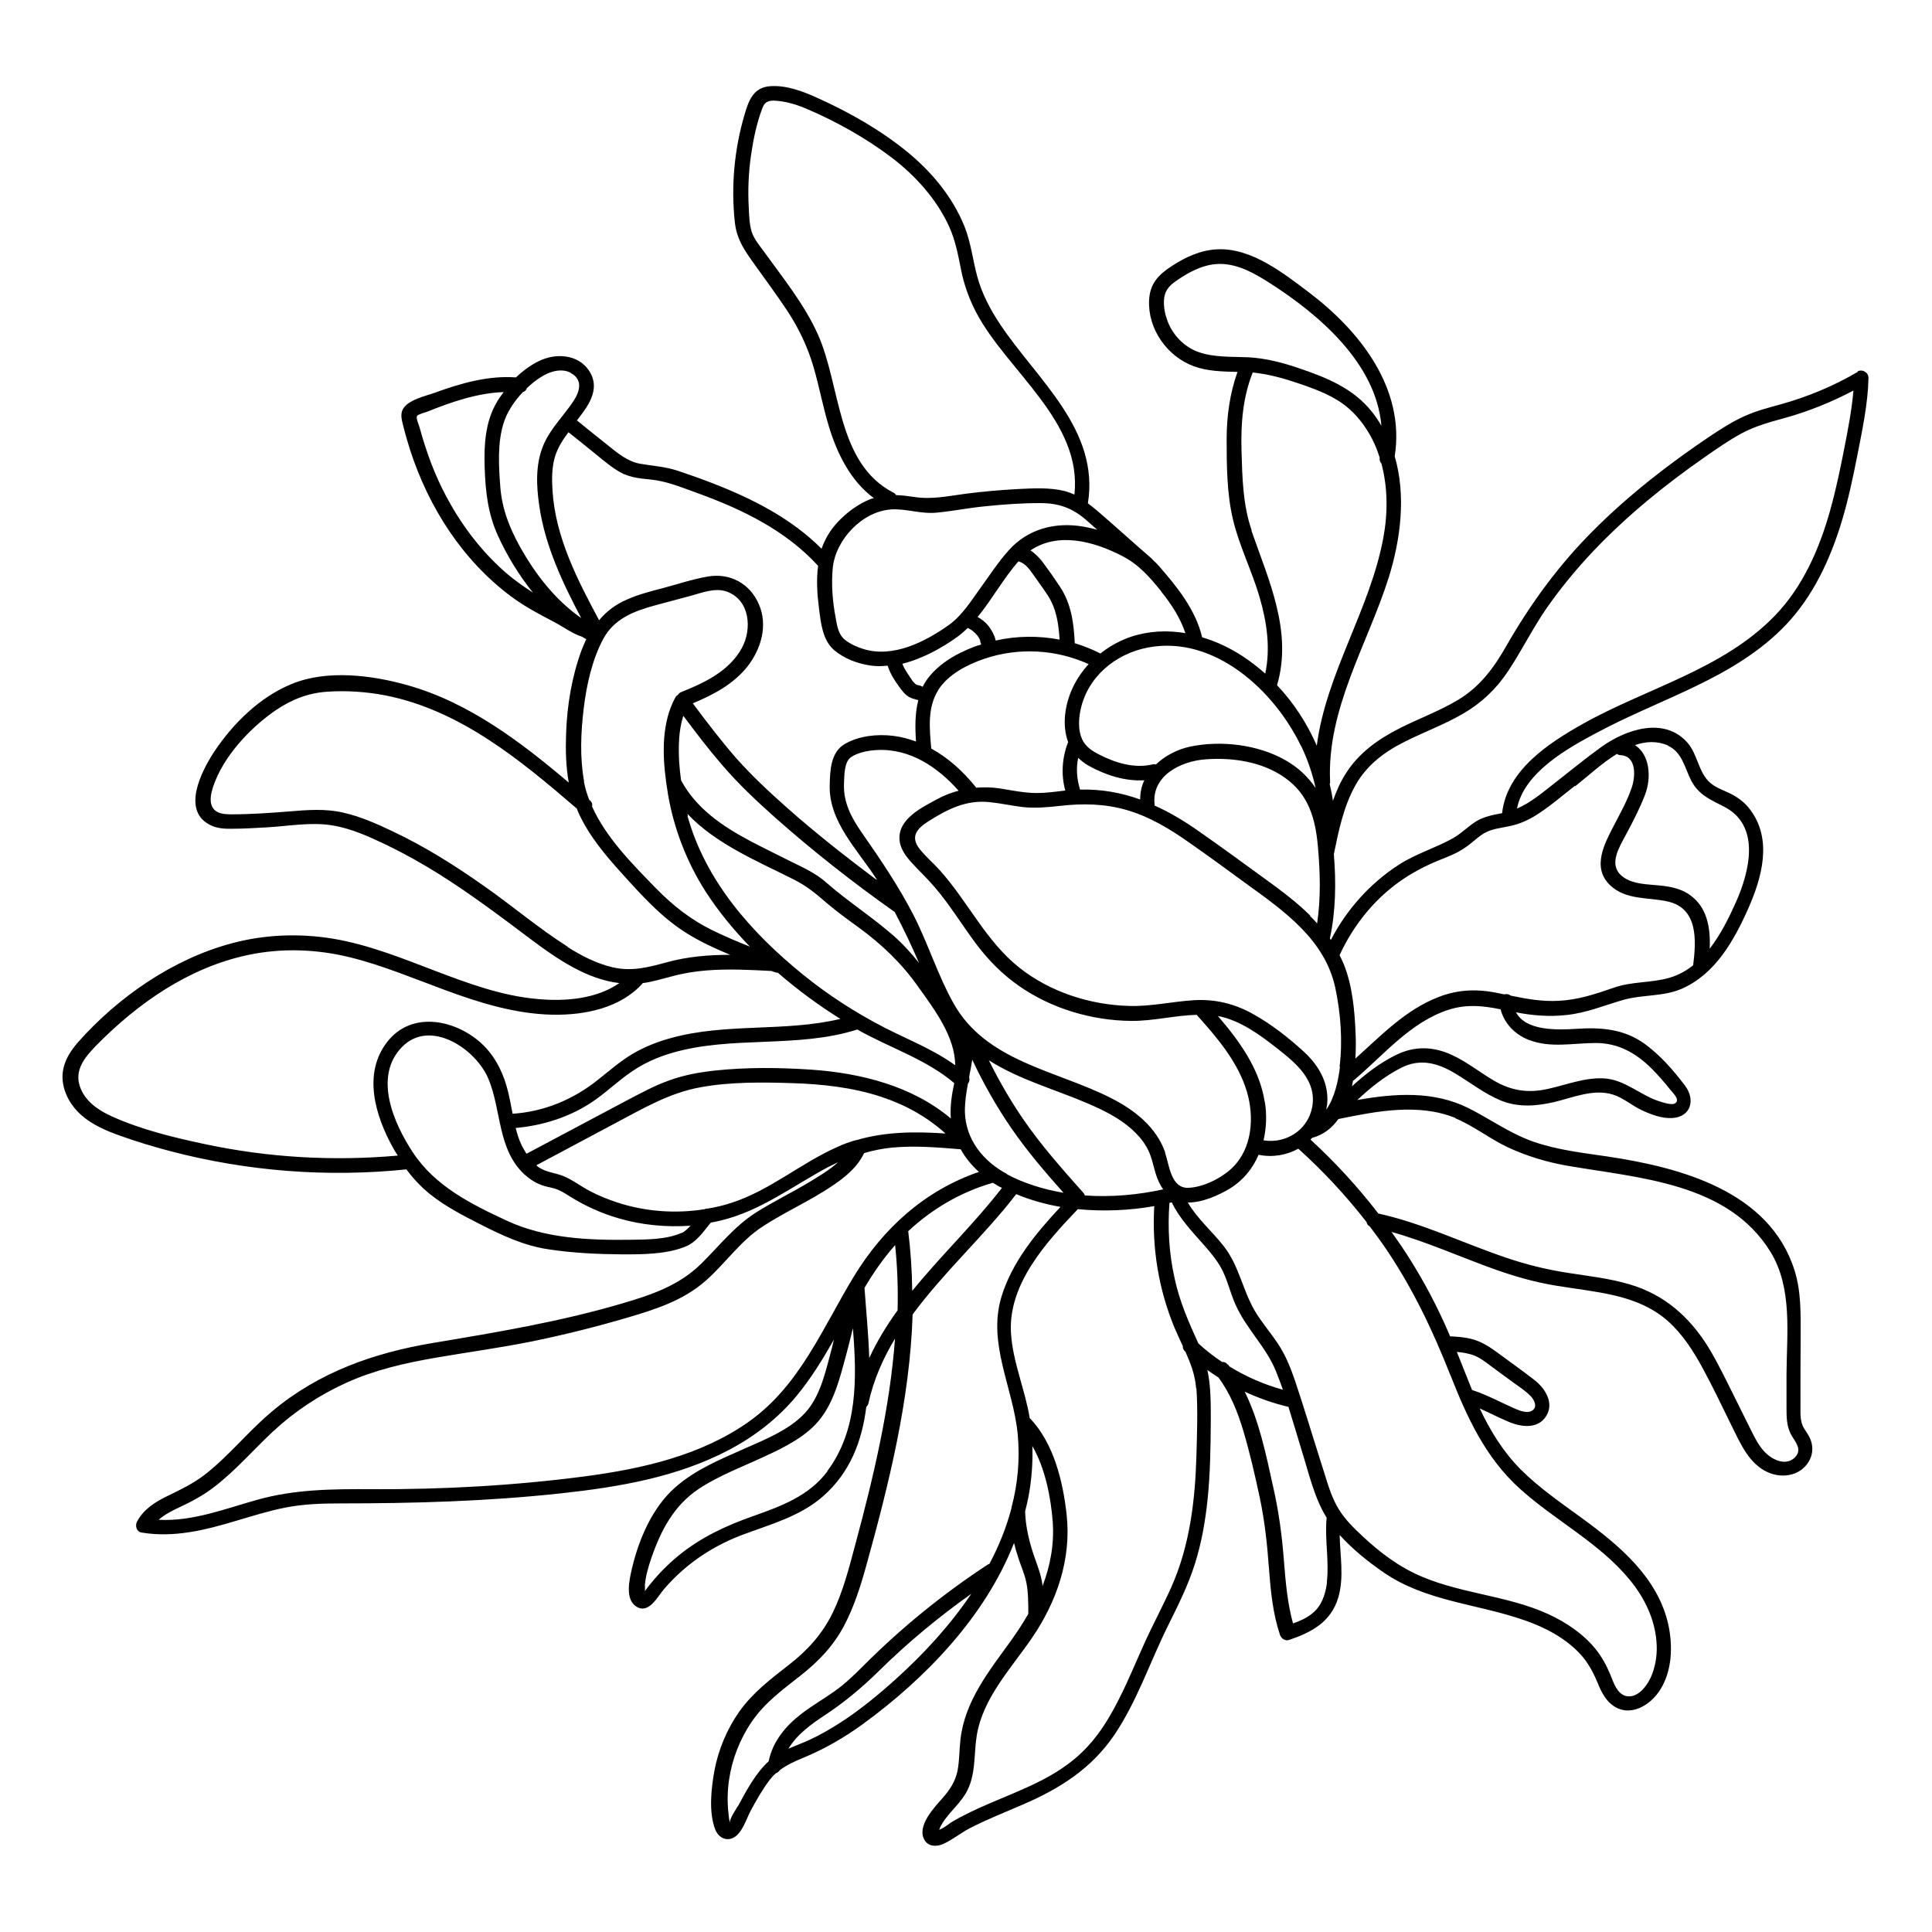 <?xml version="1.0" encoding="UTF-8"?>
<!-- Uploaded to: SVG Repo, www.svgrepo.com, Generator: SVG Repo Mixer Tools -->
<svg fill="#000000" width="800px" height="800px" version="1.1" viewBox="144 144 512 512" xmlns="http://www.w3.org/2000/svg">
 <path d="m636.39 242.51c-6.5 3.828-13.352 6.648-20.555 8.664-3.125 0.855-6.246 1.664-9.219 2.973-3.324 1.461-6.398 3.426-9.422 5.441-10.934 7.356-21.461 15.516-30.781 24.836-9.219 9.168-16.727 19.445-23.176 30.684-3.324 5.844-7.004 10.883-12.898 14.41-4.887 2.922-10.277 4.887-15.367 7.457-5.691 2.871-10.883 6.551-14.309 11.992-1.461 2.266-2.519 4.734-3.426 7.254-0.203-1.461-0.504-2.973-0.855-4.434 0.102-0.203 0.152-0.504 0.102-0.754-0.855-19.246 9.875-36.125 15.516-53.906 3.223-10.277 4.637-21.867 1.613-32.195 2.82-17.938-9.168-33.199-22.773-43.48-6.75-5.09-15.164-11.738-24.082-11.387-4.484 0.152-8.613 2.066-12.293 4.484-3.477 2.266-5.742 4.637-5.945 9.02-0.352 7.609 4.734 14.863 11.84 17.48 3.68 1.359 7.656 1.41 11.586 1.512-2.016 5.691-2.871 11.688-2.871 17.785 0 6.953 0.051 14.508 1.664 21.262 1.664 7.106 5.09 13.754 7.106 20.809 1.914 6.551 2.871 13.402 1.461 20.102-1.863-1.664-3.879-3.223-5.945-4.586-3.324-2.168-6.953-3.93-10.781-5.039-1.715-7.305-6.648-13.402-11.488-18.941-0.504-0.555-1.059-1.109-1.613-1.613-0.102-0.102-0.102-0.203-0.25-0.301-4.734-4.082-9.32-8.262-14.055-12.344-0.957-0.805-1.863-1.562-2.871-2.316 3.125-19.496-13.402-32.695-23.176-47.309-2.621-3.93-4.887-8.16-6.144-12.797-1.211-4.434-1.664-8.969-3.375-13.25-3.176-7.859-8.715-14.508-15.266-19.852-7.106-5.793-15.316-10.43-23.68-14.207-3.879-1.762-8.211-3.426-12.543-3.125-4.434 0.301-5.691 3.727-6.801 7.508-2.719 9.219-3.629 19.043-2.57 28.617 0.504 4.586 2.719 7.609 5.34 11.285 2.871 4.031 5.844 8.012 8.566 12.141 3.074 4.684 5.391 9.574 6.953 14.914 1.512 5.188 2.469 10.48 4.031 15.617 2.168 7.254 5.793 14.559 11.941 19.094-0.25 0.102-0.555 0.102-0.805 0.203-3.426 1.359-6.449 3.629-8.918 6.297-1.965 2.117-3.273 4.484-4.133 6.902-8.062-8.062-18.391-13.301-28.969-17.383-2.973-1.16-5.945-2.215-8.969-3.223-3.426-1.16-6.648-1.309-10.125-1.914s-6.144-2.973-8.816-5.09c-2.672-2.117-5.289-4.231-7.961-6.398 2.82-3.578 6.098-7.91 3.629-12.496-2.519-4.684-8.312-5.492-12.898-3.578-2.469 1.008-4.785 2.719-6.902 4.684-7.254-0.555-14.66 1.562-21.41 4.031-2.519 0.906-7.356 1.914-8.613 4.535-0.656 1.41-0.152 2.973 0.203 4.383 0.504 2.066 1.109 4.133 1.762 6.195 4.938 15.266 13.855 29.27 26.852 38.945 3.578 2.672 7.457 4.684 11.387 6.75 2.519 1.309 4.785 3.074 7.356 3.879 0.352 0.203 0.754 0.453 1.109 0.656-0.402 0.906-0.805 1.812-1.211 2.82-2.621 7.106-3.879 14.711-4.133 22.27-0.152 4.332-0.051 8.664 0.707 12.898-12.797-10.832-26.449-21.211-42.723-25.797-9.422-2.672-21.312-4.18-30.633-0.352-8.465 3.426-15.617 10.48-20.605 17.984-3.375 5.141-9.02 16.02-0.555 19.648 1.762 0.754 3.777 0.805 5.644 0.754 2.871 0 5.793-0.203 8.664-0.352 5.691-0.301 11.738-1.461 17.434-0.555 5.09 0.805 9.926 3.023 14.559 5.238 4.684 2.266 9.27 4.836 13.703 7.609 8.613 5.391 16.727 11.539 24.836 17.633 6.75 5.039 14.508 10.328 23.074 11.336-6.047 4.231-14.41 4.887-21.562 4.231-9.523-0.805-18.59-4.18-27.457-7.559-8.715-3.324-17.48-6.852-26.703-8.414-9.07-1.512-18.34-1.16-27.207 1.258-15.469 4.18-29.926 14.207-40.508 26.148-2.519 2.871-4.434 6.195-4.082 10.125 0.352 3.629 2.367 7.004 5.09 9.32 2.973 2.57 6.602 4.082 10.277 5.391 4.231 1.512 8.566 2.82 12.949 3.981 20.402 5.391 41.766 7.055 62.773 4.887 1.812 2.418 3.879 4.637 6.246 6.551 4.082 3.273 8.715 5.644 13.352 8.012 5.742 2.922 11.539 5.644 17.938 6.602 6.5 1.008 13.199 1.309 19.75 1.359 5.289 0 11.387 0 16.426-1.965 3.125-1.16 4.938-3.981 6.953-6.449 0.906-0.152 1.762-0.352 2.621-0.555 10.578-2.519 19.043-9.117 28.465-14.156 0.906-0.453 1.812-0.855 2.672-1.309-2.266 2.066-5.09 3.727-7.406 5.141-4.734 2.871-9.773 5.289-14.461 8.262-5.594 3.578-9.672 8.816-14.359 13.453-5.996 5.894-13.25 8.312-21.16 10.629-16.473 4.836-33.152 7.609-50.027 10.43-15.617 2.621-30.078 7.707-42.371 17.938-6.398 5.289-11.586 11.941-18.137 17.027-3.176 2.418-6.602 4.031-10.125 5.742-3.176 1.562-6.098 3.477-7.758 6.648-0.555 1.008-0.152 2.672 1.16 2.871 8.613 1.461 16.977-0.656 25.191-3.125 4.281-1.258 8.566-2.621 12.949-3.477 4.836-0.957 9.773-1.109 14.66-1.109 19.547 0 38.945-0.555 58.441-2.672 15.266-1.664 30.832-4.281 44.535-11.539 6.801-3.578 12.949-8.363 17.836-14.258 3.828-4.637 6.953-9.723 9.926-14.965-0.152 0.707-0.352 1.359-0.504 2.066-1.461 5.391-2.769 11.891-6.297 16.375-4.031 5.141-11.234 7.961-17.027 10.531-6.348 2.82-12.848 5.492-18.137 10.125-6.144 5.34-9.773 13.855-11.586 21.664-0.656 2.82-1.914 8.113 1.211 10.027 3.273 2.066 5.594-2.672 7.254-4.586 5.543-6.5 12.645-11.336 20.605-14.359 7.457-2.82 15.418-4.887 21.562-10.277 7.254-6.348 10.379-14.762 11.488-23.73 0.25-0.203 0.453-0.504 0.555-0.906 1.359-6.246 3.879-11.891 7.055-17.18-1.359 18.391-5.691 36.625-10.48 54.41-1.664 6.195-3.223 12.496-6.047 18.289-2.769 5.644-6.648 9.926-11.586 13.754-4.836 3.777-9.574 7.356-13.148 12.395-3.273 4.637-5.543 10.078-6.602 15.668-0.855 4.734-1.562 11.082 0.25 15.668 0.754 1.863 2.672 3.074 4.637 2.168 2.469-1.109 3.578-5.09 4.734-7.254 1.512-2.769 3.125-5.644 5.039-8.16 0.504-0.656 1.059-1.258 1.664-1.762 0.402-0.152 0.754-0.402 1.008-0.805 1.812-1.359 3.879-2.316 6.098-3.223 5.644-2.316 10.883-5.34 15.82-8.918 16.625-12.09 32.496-28.516 40.152-48.062 0.352 1.41 0.754 2.82 1.211 4.18 0.707 2.117 1.613 4.133 2.066 6.348 0.504 2.672 0.504 5.391 0.504 8.062v0.203c-1.359 2.367-2.871 4.684-4.484 6.953-5.844 8.113-12.344 16.07-13.504 26.398-0.301 2.719-0.25 5.492-0.754 8.16-0.605 2.973-2.066 5.141-4.031 7.356-2.168 2.469-6.953 7.457-4.684 11.133 1.059 1.715 3.176 1.715 4.836 1.008 2.469-1.109 4.684-2.922 7.055-4.18 4.586-2.367 9.371-4.231 14.105-6.297 9.723-4.18 18.137-9.473 24.184-18.34 6.047-8.918 9.473-19.297 14.207-28.867 2.672-5.391 5.391-10.781 7.203-16.523 1.762-5.543 2.769-11.285 3.375-17.078 0.707-6.852 0.805-13.754 0.855-20.656 0-4.684 0.051-9.27-0.906-13.703 0.957 0.707 1.965 1.359 2.922 1.965 3.176 4.281 5.141 9.219 6.648 14.309 1.715 5.793 3.074 11.738 4.332 17.633 1.309 6.195 1.965 12.395 2.418 18.691 0.453 5.945 1.008 11.891 2.922 17.582 0.301 0.957 1.359 1.715 2.418 1.359 5.996-2.016 11.133-4.785 13.047-11.285 1.562-5.441 0.453-10.984 0.352-16.523 3.426 3.777 7.559 7.106 11.586 9.875 11.234 7.758 24.789 8.312 37.332 12.695 5.543 1.914 11.035 4.785 15.012 9.168 1.812 2.016 3.125 4.383 4.18 6.852 0.957 2.316 1.965 4.734 3.981 6.348 4.637 3.68 10.328 0.25 12.949-4.082 3.074-4.988 3.273-11.488 2.066-17.078-2.769-12.543-13.047-21.059-22.922-28.266-5.594-4.082-11.336-8.012-16.273-12.949-4.586-4.637-7.961-10.125-10.73-15.973v-0.102c2.469 1.109 4.887 2.367 7.406 3.426 3.324 1.461 7.859 2.168 10.125-1.41 2.215-3.477-0.25-7.356-3.023-9.523-3.375-2.621-6.852-5.09-10.277-7.609-1.863-1.359-3.828-2.57-6.098-3.223-1.965-0.555-4.031-0.707-6.047-0.805-0.203-0.453-0.402-0.957-0.605-1.41-2.82-6.5-6.144-12.797-9.926-18.844-1.562-2.519-3.273-4.988-4.988-7.406 9.371 2.621 18.238 6.648 27.406 9.926 5.238 1.863 10.531 3.375 16.02 4.281 5.141 0.855 10.328 1.41 15.418 2.57 5.289 1.211 10.328 3.223 14.41 6.852 3.93 3.527 6.75 7.961 9.27 12.594 2.719 5.039 5.188 10.227 7.707 15.367 2.266 4.535 4.484 9.773 9.371 12.043 4.082 1.914 9.219 0.906 11.285-3.375 0.855-1.812 0.805-3.777 0-5.594-0.453-0.957-1.059-1.762-1.613-2.672-1.008-1.762-0.906-3.629-0.906-5.644 0-6.297 0-12.594 0.051-18.895 0-5.742 0.152-11.688-1.613-17.23-6.602-21.109-30.379-27.355-49.676-30.23-6.551-0.957-13.148-1.715-19.445-3.879-6.246-2.168-11.387-5.945-17.18-8.867-9.27-4.684-19.598-3.981-29.574-2.215 3.527-3.324 7.406-6.398 11.688-8.566 5.141-2.57 9.824-1.16 14.461 1.664 3.93 2.367 7.559 5.238 11.789 7.004 4.637 1.914 9.371 1.562 14.207 0.453 4.887-1.16 10.43-3.578 15.516-2.016 2.82 0.855 5.188 3.023 7.859 4.231 2.418 1.109 5.188 2.168 7.91 2.016 5.039-0.301 6.195-4.887 3.426-8.566-3.074-4.082-6.551-8.062-10.68-11.082-5.594-4.031-11.688-4.434-18.391-3.981-4.836 0.301-13.148 0.555-15.719-4.383 4.383 0.855 8.867 1.211 13.352 0.707 5.391-0.555 10.027-2.57 15.164-4.031 5.039-1.41 10.379-0.805 15.266-2.871 8.918-3.828 13.906-12.695 17.684-21.16 3.68-8.262 6.602-18.488 0.504-26.449-1.211-1.613-2.769-2.871-4.535-3.828-1.914-1.059-4.133-1.664-5.844-3.074-3.223-2.672-3.426-7.559-6.098-10.68-6.144-7.106-16.426-3.578-22.824 1.008-4.281 3.074-8.363 6.449-12.496 9.672-3.176 2.469-6.246 5.141-9.926 6.699 1.914-9.621 13.402-15.973 21.262-20.152 8.566-4.586 17.633-8.16 26.348-12.395 8.664-4.18 17.129-9.219 23.781-16.273 7.106-7.559 11.539-17.078 14.559-26.902 1.812-5.894 3.074-11.941 4.281-18.035 1.309-6.75 2.769-13.504 2.922-20.355 0-1.512-1.664-2.418-2.922-1.715zm-137.29 184.19c-0.402 3.527-1.359 8.113-3.629 11.387 0.152-0.855 0.301-1.762 0.301-2.672 0.051-5.188-2.672-9.473-6.398-12.848-3.981-3.629-8.414-7.106-13.098-9.723-4.938-2.82-10.227-4.133-15.922-3.777-5.793 0.352-11.438 1.715-17.23 1.512-10.328-0.301-20.809-3.68-28.969-10.125-8.867-7.004-13.703-17.633-21.16-25.895-1.715-1.914-3.727-3.578-5.34-5.644-2.519-3.273-0.555-5.391 2.367-7.254 5.09-3.223 10.027-5.742 16.223-5.09 2.973 0.301 5.844 0.957 8.816 1.309 3.273 0.352 6.5 0.051 9.773-0.301 6.047-0.707 11.941-0.605 17.836 1.109 6.047 1.762 11.438 5.039 16.574 8.664 5.188 3.629 10.277 7.356 15.367 11.082 9.926 7.152 20.605 14.762 23.277 27.457 1.41 6.699 1.965 14.008 1.109 20.809zm-29.773 78.898c-0.453-0.555-0.957-0.707-1.461-0.656-2.215-1.461-4.332-3.125-6.297-4.938-2.57-5.644-4.988-11.133-6.297-17.281-1.461-6.551-1.863-13.25-1.359-19.949 0.203 0 0.402-0.102 0.605-0.152 2.066 4.281 5.391 7.758 8.516 11.285 1.762 2.016 3.527 4.082 4.785 6.5 1.512 2.922 2.215 6.246 3.578 9.27 2.82 6.398 8.113 11.234 10.73 17.684 0.656 1.613 1.258 3.273 1.863 4.938-5.039-1.41-9.824-3.477-14.207-6.195-0.152-0.203-0.25-0.402-0.402-0.555zm-83.582-19.496c-0.051-5.289-0.402-10.531-1.059-15.82 6.348-5.945 13.957-10.379 22.32-12.797 0 0 0.051 0 0.102-0.051 0.605 0.402 1.258 0.754 1.863 1.109 0.203 0.102 0.402 0.152 0.555 0.25-7.254 9.422-16.172 17.938-23.781 27.305zm25.191-30.934c-6.348-3.375-11.082-9.168-11.234-16.625 0-2.519 0.352-4.938 0.805-7.356 0.352-0.453 0.504-1.008 0.352-1.562v-0.402c0.301-1.461 0.555-2.922 0.805-4.383 2.922 6.246 6.348 12.293 10.277 18.035 4.18 6.098 8.969 11.688 13.906 17.23-5.289-0.906-10.379-2.469-14.965-4.887zm-127.41-5.391c-0.453-0.754-0.906-1.512-1.309-2.316-0.707-1.461-1.16-2.973-1.562-4.535 7.356-0.656 14.559-2.973 20.656-7.152 3.527-2.418 6.602-5.441 10.125-7.809 3.223-2.215 6.75-3.777 10.48-4.887 16.07-4.734 33.301-1.16 49.273-6.246 8.414 4.785 18.238 7.859 25.695 14.207-0.656 3.074-1.16 6.195-0.906 9.371-10.227-8.613-23.832-12.043-37.082-12.949-8.414-0.555-17.027-0.656-25.441 0.25-4.18 0.453-8.363 1.211-12.293 2.672-3.93 1.41-7.559 3.426-11.234 5.34-8.816 4.684-17.633 9.371-26.449 14.055zm42.773-89.527s-0.051-0.402-0.152-0.605c7.508 8.012 18.641 12.594 28.215 17.434 3.324 1.664 5.793 3.68 8.566 6.098 2.769 2.367 5.691 4.484 8.613 6.602 6.195 4.535 11.387 9.473 15.82 15.77 4.231 5.945 9.723 13.098 9.773 20.758-5.691-4.133-12.293-6.699-18.539-9.875-7.758-3.981-15.113-8.715-21.867-14.207-13.602-11.035-25.746-24.738-30.531-41.969zm61.414 39.145c-2.117-2.672-4.383-5.188-6.902-7.406-5.691-4.988-12.09-9.07-17.785-14.055-2.82-2.519-6.195-4.031-9.574-5.691-3.578-1.812-7.152-3.527-10.68-5.391-7.305-3.879-14.309-8.613-18.289-16.07-0.203-1.613-0.402-3.273-0.504-4.887-0.203-4.031-0.152-8.312 1.109-12.191 3.273 4.383 6.602 8.766 10.176 12.898 4.383 5.141 9.27 9.723 14.309 14.207 10.027 8.867 20.605 17.18 31.539 24.887 2.367 4.484 4.535 9.07 6.551 13.754zm43.781 61.363s-0.203-0.402-0.352-0.605c-5.691-6.398-11.387-12.797-16.223-19.902-3.324-4.887-6.246-9.977-8.867-15.266 8.062 5.141 17.383 7.656 26.098 11.387 4.133 1.762 8.312 3.828 11.688 6.801 1.562 1.41 2.973 2.973 4.031 4.836 1.258 2.168 1.664 4.535 2.367 6.902 0.453 1.512 1.109 3.023 2.016 4.281-6.648 1.461-13.754 2.117-20.809 1.613zm21.312-11.285c-2.316-6.75-8.113-11.285-14.258-14.41-14.559-7.457-33.152-9.621-41.867-25.191-4.18-7.457-6.699-15.77-10.629-23.426-3.93-7.609-8.664-14.609-13.551-21.613-2.82-4.031-5.039-8.113-4.836-13.148 0.102-2.066 0-5.691 1.812-7.004 1.914-1.309 4.734-1.812 6.953-1.914 8.715-0.453 16.07 4.535 21.613 10.781-1.914 0.504-3.828 1.211-5.742 2.266-4.082 2.215-10.328 5.238-9.926 10.73 0.152 2.215 1.512 4.133 2.973 5.793 2.016 2.266 4.281 4.332 6.246 6.648 4.133 4.785 7.356 10.176 11.133 15.215 3.223 4.281 6.953 8.062 11.387 11.133 8.613 5.996 19.246 9.117 29.676 9.219 5.793 0.051 11.539-1.461 17.332-1.613 5.391 5.996 10.934 12.445 13.301 20.305 2.016 6.75 1.461 15.062-3.828 20.203-2.871 2.769-7.758 5.238-11.789 5.34-4.535 0.051-4.938-6.098-6.047-9.27zm-64.688-123.68c-0.25-0.102-0.504-0.152-0.754-0.203-0.102 0-0.25-0.051-0.352-0.102-0.051 0-0.352-0.152-0.152-0.051l-0.152-0.102s-0.203-0.152-0.152-0.102l-0.352-0.352c-0.102-0.102-0.152-0.203-0.25-0.301h-0.051c-0.152-0.25-0.301-0.504-0.453-0.707-0.605-0.906-1.258-1.812-1.762-2.769-0.152-0.25-0.25-0.504-0.352-0.707l-0.203-0.5c5.289-1.309 10.43-4.133 14.609-7.152 0.957-0.707 1.863-1.512 2.719-2.316 0 0 0.152 0.051 0.203 0.051h-0.102s0.301 0.102 0.402 0.203c0.301 0.152 0.605 0.352 0.855 0.555l0.102 0.102s0.25 0.25 0.402 0.352c0.25 0.25 0.453 0.504 0.707 0.754l0.102 0.152s0.203 0.25 0.25 0.402c0.102 0.152 0.203 0.301 0.25 0.453 0 0.051 0.102 0.25 0.152 0.402-0.051-0.102-0.102-0.301 0 0v0.254s0.152 0.352 0.203 0.555v0.152c-0.605 0.203-1.211 0.352-1.762 0.555-4.988 1.914-9.926 4.734-12.949 9.27-0.301 0.453-0.504 0.906-0.754 1.359-0.203-0.051-0.352-0.203-0.504-0.25zm25.695-33.051c1.613 0.402 2.719 1.715 3.68 3.074 1.41 2.016 2.871 3.981 4.231 6.047 2.266 3.578 2.82 7.508 3.074 11.637-5.594-1.059-11.336-1.008-16.93 0.25-0.102-0.402-0.203-0.805-0.352-1.16-0.402-1.008-0.957-1.914-1.613-2.769-0.754-0.957-1.762-1.715-2.82-2.316 3.828-4.684 6.852-10.227 10.781-14.711zm-21.211 34.16c2.672-4.18 7.656-6.75 12.242-8.312 9.02-3.074 18.992-2.519 27.66 1.41-3.375 3.68-5.691 8.262-6.246 13.453-0.25 2.57 0 5.039 0.805 7.203-1.613 4.133-1.914 8.613-0.754 12.848-2.519 0.301-5.039 0.656-7.559 0.656-3.426 0-6.75-0.754-10.078-1.258-2.117-0.301-4.082-0.301-5.996-0.152-0.051-0.102-0.051-0.152-0.152-0.25-3.273-4.031-7.203-7.656-11.738-10.125v-0.051c-0.453-5.141-1.059-10.883 1.863-15.418zm37.633 26.398c-0.855-2.769-1.109-5.691-0.504-8.465 0.805 0.754 1.664 1.461 2.719 2.066 4.535 2.519 9.672 4.18 14.812 3.879-0.754 1.562-1.109 3.273-1.109 5.09-5.039-1.812-10.328-2.769-15.922-2.621zm48.918 82.676c-1.359-8.766-6.699-16.07-12.395-22.723 5.996 1.16 11.133 4.988 15.871 8.715 4.938 3.879 10.379 8.414 9.117 15.418-1.16 6.144-7.004 9.773-12.898 8.816 0.754-3.273 0.906-6.75 0.352-10.176zm12.09-49.324c-3.777-3.727-8.062-6.902-12.395-10.027-5.594-4.082-11.184-8.16-16.879-12.141-3.828-2.719-7.809-5.141-11.992-7.004v-0.25c-0.855-7.656 6.902-11.488 13.402-11.992 7.203-0.555 15.164 0.605 21.16 4.887 6.297 4.434 8.062 10.883 8.715 18.188 0.605 6.801 0.805 13.652-0.203 20.402-0.605-0.707-1.258-1.359-1.914-2.016zm-37.785-157.44c-0.656-1.715-1.059-3.527-1.008-5.34 0.051-2.672 1.211-4.031 3.324-5.492 3.477-2.418 7.508-4.535 11.84-4.434 4.637 0.102 8.867 2.519 12.695 4.938 13.352 8.516 28.363 21.41 29.773 37.938-0.707-1.211-1.512-2.418-2.418-3.578-5.039-6.398-12.191-9.219-19.648-11.738-4.332-1.461-8.613-2.57-13.199-2.82-4.484-0.203-9.117 0.102-13.402-1.461-3.629-1.359-6.551-4.383-7.961-8.012zm22.27 55.418c-2.367-6.75-2.519-14.156-2.719-21.312-0.203-6.953 0.352-14.055 2.973-20.605 4.383 0.453 8.465 1.613 12.695 3.074 4.535 1.562 9.117 3.273 12.797 6.5 2.922 2.57 5.141 5.793 6.75 9.27 0.555 1.211 1.008 2.469 1.41 3.727-0.102 0.656 0.102 1.16 0.453 1.562 1.715 6.398 1.715 13.199 0.504 19.699-3.527 19.043-15.164 35.922-17.633 55.066-2.57-5.894-6.098-11.336-10.531-16.02 4.18-14.207-2.215-27.809-6.801-41.012zm13.098 57.082c1.715 3.578 2.973 7.305 3.828 11.133-1.965-2.922-4.586-5.441-7.961-7.356-7.305-4.18-17.078-5.34-25.293-3.629-3.324 0.707-6.602 2.367-9.07 4.734-0.301-0.102-0.605-0.102-0.957 0-4.938 1.109-9.875-0.453-14.258-2.719-2.168-1.109-3.93-2.418-4.684-4.836-0.656-2.066-0.555-4.434-0.152-6.551 1.715-8.918 9.168-15.215 17.887-16.879 17.582-3.375 33.555 11.387 40.605 26.098zm-37.031-40.859c2.672 3.324 4.988 6.902 6.348 10.934-4.785-0.805-9.672-0.605-14.41 0.957-2.973 1.008-5.691 2.519-8.113 4.434-2.215-1.109-4.484-2.016-6.801-2.719-0.25-5.289-0.906-10.379-3.879-14.914-1.461-2.215-3.023-4.434-4.637-6.602-0.906-1.16-1.965-2.266-3.223-3.074 7.254-4.938 16.727-2.469 24.383 1.512 4.383 2.266 7.305 5.644 10.379 9.473zm-91.039-68.215c-3.578-7.961-9.219-14.914-14.309-21.965-1.211-1.664-2.672-3.375-3.273-5.34-0.605-2.066-0.656-4.332-0.754-6.449-0.25-4.484-0.051-8.969 0.555-13.402 0.605-4.231 1.461-8.566 2.973-12.594 0.453-1.211 0.855-1.914 2.266-2.168 1.008-0.152 2.266 0.051 3.273 0.203 2.215 0.352 4.434 1.109 6.5 2.016 7.758 3.324 15.469 7.656 22.219 12.746 6.348 4.836 11.941 10.984 15.316 18.34 1.715 3.777 2.418 7.707 3.223 11.738 0.805 3.93 2.168 7.656 4.031 11.184 8.16 15.418 28.113 28.816 25.945 48.113-0.754-0.352-1.613-0.656-2.469-0.906-4.031-1.008-8.363-0.754-12.445-0.555-4.684 0.25-9.32 0.656-13.957 1.258-4.586 0.605-8.918 1.562-13.504 0.855-1.664-0.25-3.273-0.453-4.887-0.504-0.152-0.25-0.352-0.504-0.707-0.656-15.062-7.758-13.906-28.312-20-41.918zm19.445 46.352c4.082-0.203 8.012 1.309 12.141 0.855 4.231-0.402 8.414-1.258 12.645-1.664 4.836-0.504 9.773-0.855 14.66-0.855s8.465 1.258 12.141 4.434c1.008 0.855 1.965 1.762 2.973 2.621-1.309-0.352-2.621-0.656-3.879-0.855-7.305-1.211-14.508 0.656-19.547 6.297-2.769 3.074-5.039 6.602-7.457 9.926-2.519 3.477-4.887 7.356-8.414 9.875-6.297 4.484-14.762 8.766-22.57 6.398-1.664-0.504-3.375-1.258-4.785-2.316-1.965-1.461-2.266-3.828-2.672-6.098-0.805-4.231-1.16-8.715-0.754-13.047 0.707-7.508 7.859-15.164 15.668-15.566zm-70.684-9.32c3.074 1.41 6.246 1.109 9.473 1.812 3.375 0.707 6.699 2.066 9.926 3.223 11.789 4.281 23.328 9.875 31.891 19.246-0.504 3.68-0.25 7.559 0.25 11.438 0.504 3.777 0.906 8.211 3.981 10.883 2.719 2.316 6.398 3.68 9.926 4.133 1.41 0.203 2.82 0.152 4.281 0 0.605 2.016 1.762 3.828 2.973 5.492 0.754 1.059 1.562 2.168 2.719 2.82 0.555 0.301 1.16 0.504 1.762 0.656 0.203 0.051 0.453 0.102 0.656 0.203-0.906 3.527-0.855 7.254-0.605 10.934-1.914-0.707-3.981-1.258-6.098-1.512-4.231-0.504-8.969 0-12.695 2.117-3.828 2.168-3.981 7.004-4.082 10.984-0.25 9.773 7.559 17.23 12.445 24.938v0.152c-8.113-6.098-16.172-12.395-23.832-19.195-4.684-4.18-9.27-8.414-13.453-13.148-4.031-4.637-7.758-9.523-11.438-14.461 5.441-2.266 10.73-5.039 14.461-9.723 3.629-4.637 5.492-10.883 3.074-16.473-2.367-5.543-7.656-8.414-13.551-7.406-4.082 0.707-8.113 2.066-12.09 3.125-3.125 0.805-6.246 1.613-9.219 2.922-3.176 1.359-5.594 3.223-7.508 5.543-5.742-10.73-11.586-22.016-12.344-34.359-0.203-3.074-0.203-6.246 0.707-9.168 0.754-2.316 2.066-4.383 3.527-6.297 2.418 1.914 4.785 3.828 7.203 5.793 2.418 1.965 4.836 4.082 7.656 5.391zm-14.258-26.801c3.176 1.664 2.469 4.684 0.855 7.203-2.672 4.133-6.348 7.508-8.211 12.141-2.016 4.938-1.762 10.578-1.008 15.719 1.512 10.629 6.144 20.402 11.133 29.875-6.902-4.836-12.141-11.586-16.273-18.992-2.82-5.09-4.785-10.176-5.188-16.02-0.402-5.441-0.754-11.285 0.855-16.574 0.906-2.973 2.82-5.844 5.141-8.312 0.555-0.152 0.906-0.555 1.059-1.059 1.211-1.109 2.418-2.117 3.727-2.922 2.266-1.461 5.391-2.469 7.961-1.109zm-16.574 53.453c-6.602-5.594-11.941-12.496-16.07-20.102-2.168-3.981-3.981-8.16-5.441-12.496-0.754-2.168-1.41-4.332-2.016-6.551-0.152-0.605-0.957-2.316-0.656-2.922 0.203-0.453 2.266-0.957 2.769-1.16 6.348-2.57 13.25-4.938 20.203-5.188-0.656 0.906-1.309 1.762-1.812 2.672-3.074 5.188-3.426 11.387-3.223 17.281 0.203 6.348 0.855 12.293 3.527 18.137 2.418 5.289 5.543 10.43 9.27 15.062-2.266-1.461-4.484-3.023-6.551-4.734zm20.102 54.715c-1.16-6.246-0.855-13.047-0.102-19.297 0.754-6.195 2.215-12.898 5.188-18.438 2.871-5.34 8.16-7.356 13.703-8.867 3.023-0.805 5.996-1.613 9.02-2.418 3.125-0.805 6.852-2.418 10.078-1.211 6.098 2.266 6.648 9.926 3.93 14.914-3.324 6.098-9.875 9.219-16.07 11.688-0.402 0.152-0.656 0.402-0.855 0.707-0.25 0.152-0.504 0.352-0.707 0.707-3.578 6.551-3.477 14.762-2.469 22.168 0 0.152 0 0.301 0.051 0.402 0.152 1.109 0.352 2.215 0.504 3.324 1.562 8.969 4.938 17.684 9.824 25.391 3.375 5.238 7.406 10.176 11.84 14.762-3.375-1.359-6.75-2.769-10.027-4.383-5.644-2.769-10.43-6.551-14.812-11.035-6.195-6.348-13.25-13.402-16.977-21.715 0.102-0.555 0-1.16-0.555-1.613l-0.203-0.152c-0.605-1.562-1.109-3.176-1.41-4.887zm-4.383 43.832c-7.707-4.887-14.711-10.883-22.219-16.121-7.707-5.441-15.719-10.48-24.285-14.508-4.133-1.965-8.465-3.879-12.949-4.887-4.785-1.109-9.574-0.707-14.461-0.301-5.039 0.402-10.125 0.754-15.164 0.754-1.965 0-4.332-0.152-5.188-2.215-0.656-1.562-0.152-3.578 0.352-5.141 2.672-7.91 9.473-15.215 16.172-19.949 4.281-2.973 8.766-4.836 14.008-5.188 5.141-0.352 10.328 0 15.367 0.957 19.852 3.879 35.922 17.18 50.836 30.027 0.102 0.25 0.203 0.555 0.301 0.805 2.719 6.144 7.106 11.387 11.586 16.324 5.289 5.844 10.629 11.84 17.434 16.02 3.578 2.215 7.406 3.981 11.336 5.594-5.644 0-11.285 0.453-16.777 1.965-4.836 1.309-9.27 2.519-14.309 1.359-4.383-1.008-8.363-3.074-12.09-5.441zm-95.824 52.395c-8.363-1.762-17.129-3.879-24.938-7.406-3.578-1.613-7.152-4.031-8.465-7.91-1.512-4.383 1.309-7.758 4.18-10.73 11.035-11.285 24.637-20.809 40.355-24.133 9.02-1.914 18.289-1.562 27.207 0.656 8.516 2.117 16.625 5.543 24.836 8.566 9.219 3.426 18.793 6.398 28.668 6.602 8.465 0.152 17.938-1.715 23.832-8.262 0 0 0-0.102 0.051-0.102 2.57-0.352 5.09-1.109 7.609-1.762 3.074-0.855 6.195-1.359 9.422-1.613 5.691-0.453 11.438-0.152 17.129 0.152 0.25 0.102 0.555 0.203 0.805 0.301 0.301 0.102 0.605 0.152 0.855 0.152 5.238 4.535 10.832 8.664 16.574 12.242-14.711 3.527-30.277 1.008-44.941 5.09-3.527 0.957-6.953 2.316-10.125 4.18-3.324 1.965-6.195 4.535-9.219 6.902-6.551 5.238-14.258 8.414-22.57 8.969-0.504-2.469-0.906-4.988-1.613-7.356-1.309-4.535-3.629-8.715-7.203-11.789-7.004-5.945-18.035-7.961-24.336 0-6.699 8.465-3.223 19.75 1.512 28.266 0.352 0.656 0.805 1.309 1.211 1.965-16.977 1.512-34.109 0.555-50.785-2.973zm126 23.477c-3.981 1.762-9.27 1.762-13.551 1.812-11.035 0.152-22.672-0.352-32.797-5.09-9.422-4.383-18.941-9.117-24.836-18.086-5.039-7.656-10.531-20.051-2.871-27.91 7.508-7.656 19.648 0.555 22.922 8.465 3.477 8.363 2.367 18.691 9.574 25.34 1.359 1.211 2.871 2.215 4.586 2.82 1.109 0.402 2.266 0.555 3.426 0.906 1.461 0.453 2.719 1.258 3.981 2.066 4.031 2.519 8.363 4.484 12.898 5.793 6.144 1.812 12.695 2.418 19.094 1.965-0.754 0.805-1.512 1.562-2.418 1.965zm13.352-8.012c-2.117 0.707-4.231 1.211-6.398 1.562-0.25 0-0.504 0-0.754 0.152-7.758 1.258-15.82 0.656-23.328-1.812-2.418-0.805-4.785-1.762-7.106-2.973-2.418-1.258-4.637-3.023-7.152-4.031-2.215-0.855-4.535-0.957-6.551-2.367-0.203-0.152-0.352-0.301-0.504-0.453 6.902-3.68 13.805-7.356 20.707-11.035 7.356-3.879 14.41-8.113 22.723-9.621 7.961-1.461 16.273-1.359 24.336-1.109 7.961 0.25 15.973 1.109 23.629 3.629 6.297 2.066 12.141 5.289 17.027 9.723-8.012-0.555-15.973-0.504-23.629 1.762h-0.152c-1.562 0.453-3.176 1.008-4.684 1.715-9.773 4.281-17.938 11.539-28.164 14.863zm4.586 57.988c-12.645 8.969-28.215 12.496-43.328 14.508-18.742 2.469-37.785 3.527-56.68 3.426-10.379-0.051-20.305 0-30.379 2.82-8.465 2.367-17.18 5.793-26.098 5.289 1.613-1.41 3.578-2.418 5.543-3.324 3.223-1.512 6.246-3.125 9.07-5.289 5.742-4.383 10.43-9.875 15.668-14.762 5.742-5.34 12.344-9.723 19.496-12.949 7.559-3.426 15.617-5.238 23.781-6.648 8.516-1.461 17.078-2.621 25.543-4.332 8.566-1.762 17.027-3.879 25.391-6.348 7.356-2.168 14.508-4.484 20.402-9.621 5.188-4.535 9.168-10.48 14.965-14.309 5.188-3.426 10.883-6.047 16.172-9.32 4.18-2.57 8.816-5.742 10.934-10.277 2.418-0.707 4.887-1.211 7.457-1.461 6.047-0.555 12.09-0.051 18.137 0.453 1.258 2.266 2.922 4.281 4.836 5.996-14.258 4.887-25.293 14.812-33.152 27.711-8.262 13.602-14.309 28.867-27.711 38.391zm20.758 13.199c-4.887 6.551-12.344 9.27-19.75 11.891-7.152 2.519-13.754 5.594-19.699 10.43-3.074 2.519-5.793 5.34-8.211 8.465-0.25 0.352-0.504 0.656-0.754 1.008 0.152-0.402 0-1.41 0.051-1.762 0.203-2.367 0.906-4.684 1.664-6.953 2.57-7.457 5.996-14.055 12.695-18.488 5.441-3.578 11.637-5.844 17.531-8.613 5.238-2.418 11.234-5.391 14.762-10.125 3.578-4.684 5.141-11.035 6.648-16.625 0.656-2.367 1.211-4.734 1.812-7.152 1.059 13.199 1.359 27.004-6.801 37.887zm11.082-30.027c-0.203-6.398-0.855-12.746-1.258-18.59 2.367-4.031 5.039-7.859 8.113-11.336 0.605 5.742 0.805 11.539 0.656 17.281-2.871 3.981-5.441 8.16-7.508 12.645zm-34.914 118.85c-0.605 1.16-1.762 2.672-2.016 3.981 0 0.203 0 0.301-0.051 0.402v-0.301c-0.203-0.805-0.25-1.664-0.352-2.469-0.301-2.82-0.25-5.691 0.152-8.516 0.805-5.594 2.871-10.934 6.047-15.566 3.426-5.039 8.211-8.516 12.949-12.242 4.684-3.68 8.664-7.809 11.488-13.148 2.672-5.039 4.383-10.48 5.894-15.922 5.996-21.613 11.586-44.031 12.293-66.605 8.262-11.234 19.094-21.008 27.457-31.891 3.727 1.562 7.707 2.672 11.738 3.375-6.551 7.004-12.898 14.711-15.668 23.879-3.727 12.445 3.176 24.133 4.332 36.426 0.605 6.699 0 13.199-1.664 19.398v0.152c-1.359 5.141-3.324 10.027-5.844 14.762-0.152 0.051-0.25 0.051-0.402 0.152-11.84 7.758-22.824 16.676-32.848 26.703-2.519 2.519-5.039 4.988-8.012 7.055-2.82 1.965-5.742 3.68-8.465 5.742-4.281 3.273-7.707 7.406-8.766 12.645-3.527 3.223-5.945 7.859-8.16 11.941zm42.117-33.906c-4.684 4.231-9.574 8.262-14.863 11.688-2.621 1.664-5.289 3.223-8.113 4.535-1.863 0.855-3.777 1.562-5.644 2.367 2.215-3.727 6.098-6.551 9.621-8.867 5.289-3.477 9.773-7.254 14.309-11.688 7.609-7.508 15.82-14.309 24.535-20.504-5.594 8.312-12.543 15.871-19.852 22.469zm38.641-25.191c-0.352-2.418-1.211-4.535-2.016-6.852-1.359-3.879-2.418-8.113-2.519-12.242 0.301-1.258 0.605-2.469 0.855-3.727 0.855-4.484 1.211-9.07 1.059-13.602 3.426 5.945 4.887 13.602 5.391 19.949 0.453 6.098-0.656 11.84-2.719 17.23 0-0.25 0-0.504-0.051-0.805zm40.859-51.691c0.402 5.894 0.152 11.941 0 17.887-0.352 11.891-1.762 23.781-6.648 34.762-2.316 5.188-5.039 10.176-7.356 15.367-2.117 4.684-4.031 9.371-6.348 13.957-2.266 4.535-4.887 9.02-8.363 12.797-3.426 3.777-7.609 6.648-12.09 8.969-4.535 2.367-9.371 4.231-14.055 6.246-2.117 0.906-4.231 1.863-6.297 2.922-1.16 0.555-2.266 1.16-3.375 1.812-1.059 0.605-2.117 1.613-3.223 2.066-0.203 0.102-0.301 0.152-0.402 0.25 0-0.102 0.102-0.25 0.152-0.453 0.102-0.453 0.453-0.906 0.656-1.309 0.605-1.008 1.359-1.914 2.117-2.82 1.461-1.664 2.973-3.273 4.133-5.188 2.719-4.684 2.066-10.078 2.871-15.215 1.613-9.977 9.02-17.734 14.559-25.797 6.648-9.672 10.578-21.008 9.27-32.848-0.957-8.715-3.426-18.992-9.773-25.543-1.258-7.656-4.586-15.062-4.988-22.824-0.605-12.848 9.32-23.73 17.734-32.547 6.75 0.656 13.703 0.352 20.254-0.805-0.656 11.035 1.16 22.117 5.391 32.293 0.707 1.664 1.461 3.223 2.168 4.785 0 0.504 0.102 1.008 0.605 1.41l0.102 0.102c1.359 3.074 2.57 6.144 2.82 9.672zm34.613 51.289c-0.301 2.57-1.059 5.289-2.769 7.254-1.664 1.863-3.93 2.922-6.246 3.727-1.512-5.441-1.965-11.082-2.418-16.727-0.504-6.551-1.359-12.949-2.82-19.348-1.863-8.465-3.68-17.48-7.559-25.34 3.68 1.715 7.559 3.074 11.586 4.031 1.211 3.828 2.316 7.656 3.477 11.438 1.863 5.894 3.324 12.594 6.648 17.938-0.555 5.691 0.707 11.387 0.051 17.078zm38.188-60.305c2.016 0.605 3.629 1.863 5.289 3.125 1.914 1.41 3.828 2.82 5.691 4.18 1.613 1.16 3.324 2.266 4.734 3.68 0.855 0.855 1.914 2.672 0.707 3.727-1.309 1.109-3.426 0.25-4.734-0.301-3.777-1.664-7.457-3.68-11.438-4.988-1.359-3.324-2.672-6.699-4.031-10.078 1.258 0.102 2.519 0.301 3.727 0.656zm-5.543 5.34c4.434 11.285 9.32 22.016 18.488 30.277 9.32 8.414 20.957 14.258 29.02 24.031 3.879 4.684 6.699 10.379 7.152 16.473 0.25 2.871-0.102 5.793-1.109 8.516-0.957 2.621-3.629 6.648-6.953 5.894-2.367-0.555-3.324-3.578-4.133-5.594-1.059-2.519-2.266-4.785-3.981-6.902-3.273-4.031-7.758-7.004-12.395-9.168-11.387-5.238-24.434-5.441-35.719-10.934-5.793-2.82-10.781-6.953-15.367-11.438-2.316-2.266-4.332-4.637-5.691-7.609-1.461-3.074-2.316-6.449-3.375-9.672-2.367-7.406-4.586-14.863-7.055-22.219-1.16-3.375-2.469-6.699-4.434-9.672-2.016-3.074-4.434-5.793-6.297-8.969-3.223-5.594-4.133-11.891-8.16-17.027-2.973-3.828-7.055-7.305-9.523-11.586 3.777 0.051 8.113-1.863 11.184-3.727 3.578-2.215 6.047-5.34 7.559-8.918 3.727 0.754 7.457 0.102 10.531-1.613 6.602 5.945 12.645 12.445 18.086 19.445 0.102 0.504 0.352 0.906 0.855 1.16 1.512 2.016 3.023 4.031 4.434 6.144 7.004 10.379 12.293 21.512 16.879 33.152zm1.359-67.914c4.887 2.016 9.117 5.441 13.957 7.707 4.988 2.316 10.176 3.879 15.566 4.836 19.043 3.324 42.672 4.434 54.008 22.871 5.894 9.621 4.281 21.715 4.231 32.496v8.715c0 2.418 0 4.785 1.109 7.004 1.059 2.016 3.273 4.082 1.109 6.246-2.316 2.316-5.793 0.707-7.758-1.211-1.762-1.715-2.871-4.031-3.981-6.246-1.359-2.719-2.719-5.492-4.082-8.211-2.266-4.535-4.434-9.117-7.055-13.453-4.988-8.062-11.637-14.008-20.859-16.727-5.391-1.613-10.984-2.215-16.473-3.074-5.594-0.855-11.035-2.215-16.375-4.031-11.285-3.828-22.117-9.117-33.805-11.688-5.441-7.055-11.438-13.602-17.984-19.598 0.152-0.152 0.301-0.301 0.453-0.453 3.023-0.805 5.238-2.621 6.953-4.988 10.078-2.066 21.211-4.281 31.086-0.25zm19.547-20.758c5.691 2.215 11.738 0.805 17.633 0.805 5.996 0 10.629 2.621 14.812 6.75 1.762 1.762 3.426 3.68 4.988 5.644 0.605 0.754 2.621 2.621 1.359 3.527-0.957 0.707-3.324-0.203-4.231-0.453-5.238-1.664-9.117-5.793-14.812-6.098-5.039-0.25-9.875 1.715-14.66 2.769-5.289 1.211-9.723 0.555-14.41-2.168-3.777-2.215-7.254-5.039-11.234-6.852-4.887-2.215-9.773-2.367-14.609 0-4.281 2.066-8.211 5.09-11.789 8.363 0.102-0.504 0.203-1.008 0.301-1.512 0.051 0 0.152-0.051 0.203-0.102 7.91-6.648 14.965-15.418 25.141-18.691 4.734-1.512 9.117-1.059 13.754-0.102 0.957 3.777 3.879 6.75 7.609 8.16zm36.777-77.988c3.828 1.715 4.484 5.996 6.246 9.371 1.914 3.629 5.09 4.988 8.566 6.75 9.875 4.988 6.852 17.129 3.273 25.242-1.863 4.18-4.082 8.664-7.004 12.445 0.25-5.391-0.605-11.035-5.34-14.309-2.719-1.914-6.047-2.316-9.27-2.57-2.973-0.25-6.648-0.453-8.969-2.672-3.176-2.973-0.301-7.508 1.309-10.531 1.863-3.477 3.727-7.055 5.141-10.73 1.715-4.535 1.309-10.578-2.672-13.148 2.871-1.008 5.844-1.16 8.766 0.102zm-24.535 10.73c3.074-2.418 6.902-5.996 11.035-8.566 0.25 0.203 0.605 0.352 1.008 0.352 4.281 0.25 3.879 5.793 2.922 8.566-1.16 3.426-2.973 6.699-4.637 9.875-2.57 4.938-6.047 11.285-1.109 16.02 4.231 4.031 10.125 3.125 15.367 4.332 8.012 1.863 7.457 10.379 6.648 16.879-1.812 1.461-3.828 2.57-6.144 3.273-4.836 1.461-10.027 0.957-14.863 2.672-4.836 1.664-9.422 3.223-14.609 3.477-4.434 0.25-8.516-0.504-12.695-1.359-0.504-0.402-1.16-0.504-1.762-0.352-0.906-0.203-1.863-0.352-2.769-0.555-4.988-0.906-9.875-0.605-14.609 1.258-8.766 3.375-15.215 10.176-22.066 16.324 0.152-2.469 0.152-4.785 0.051-6.801-0.25-6.098-0.855-12.645-3.176-18.34-0.301-0.754-0.707-1.512-1.059-2.266 3.477-7.559 8.715-14.258 15.469-19.195 3.527-2.57 7.305-4.535 11.336-6.144 2.168-0.855 4.332-1.715 6.246-3.023 1.812-1.16 3.324-2.769 5.141-3.879 2.066-1.258 4.332-1.41 6.648-1.914 2.316-0.453 4.434-1.309 6.449-2.469 3.93-2.316 7.457-5.441 11.082-8.262zm67.562-73.152c-2.871 10.227-7.203 20.254-14.711 28.012-13.754 14.207-33.906 19.145-50.734 28.566-9.168 5.141-20.254 12.344-21.512 23.73-2.367 0.453-4.684 0.855-6.801 2.117-2.215 1.359-3.981 3.273-6.246 4.535-4.684 2.621-9.773 4.082-14.309 7.004-7.656 4.938-13.855 11.891-18.035 19.949-0.102-0.152-0.152-0.301-0.25-0.402 1.562-7.305 1.664-14.812 1.059-22.27v-0.102c1.258-6.195 2.57-12.594 5.691-18.188 3.023-5.391 7.656-8.867 13.098-11.586 5.09-2.57 10.48-4.535 15.418-7.406 4.887-2.82 8.867-6.602 11.992-11.336 3.578-5.391 6.449-11.234 10.125-16.574 3.777-5.391 7.961-10.48 12.496-15.266 8.867-9.32 18.895-17.48 29.473-24.836 3.176-2.215 6.348-4.434 9.773-6.297 3.578-1.914 7.406-2.973 11.285-4.031 6.398-1.762 12.496-4.231 18.34-7.305-0.453 5.238-1.461 10.379-2.469 15.516-1.059 5.391-2.168 10.781-3.68 16.121z"/>
</svg>
